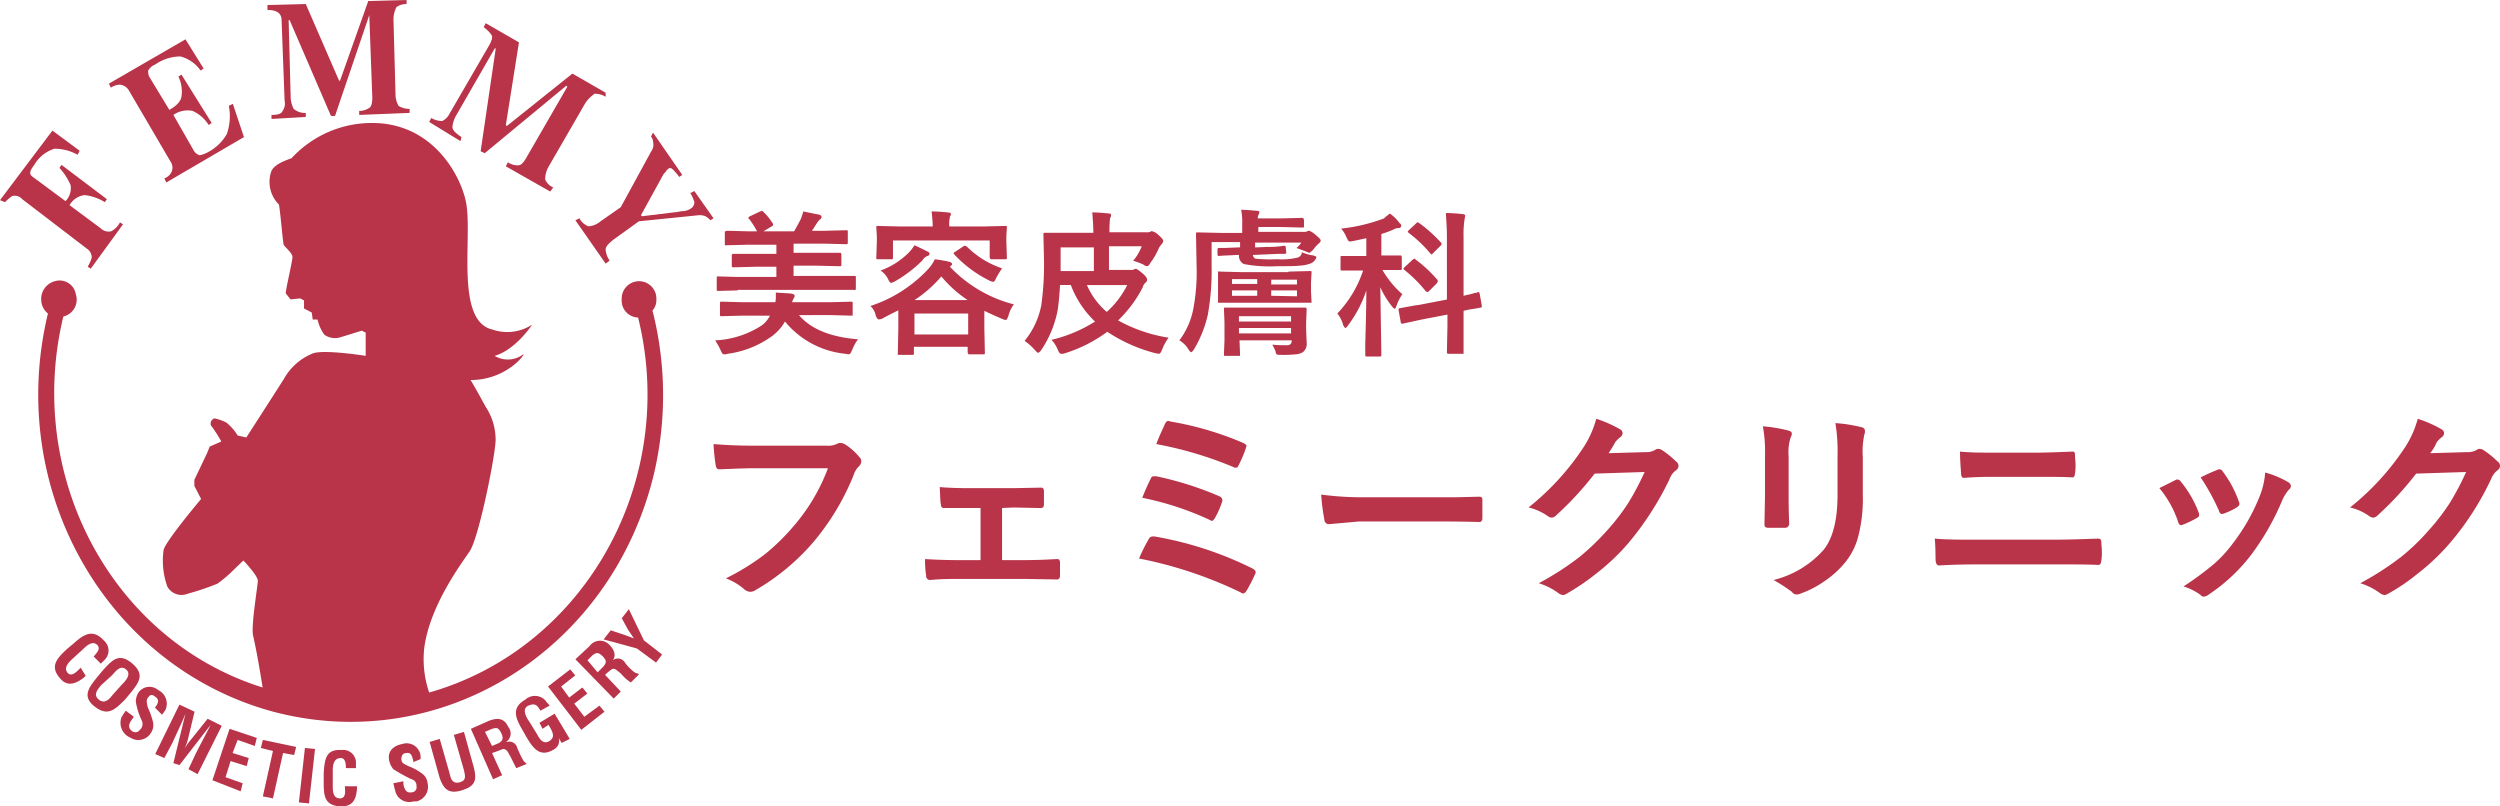 <?xml version="1.0" encoding="utf-8"?>
<svg xmlns="http://www.w3.org/2000/svg" width="248" height="80" viewBox="0 0 248 80">
  <g id="ロゴ" transform="translate(-190 -224)">
    <g id="レイヤー_2_1_" transform="translate(190 224)">
      <g id="レイヤー_1のコピー_2">
        <g id="グループ_2710" data-name="グループ 2710">
          <path id="パス_1443" data-name="パス 1443" d="M9,27.3l-.3-.2a3.552,3.552,0,0,0,.4-.9,1.05,1.05,0,0,0-.5-.9L2.2,20.4a.959.959,0,0,0-1-.3,4.349,4.349,0,0,0-.7.6L0,20.5l5.2-6.9,2.7,2-.2.4a4.645,4.645,0,0,0-2.3-.6,3.535,3.535,0,0,0-2,1.6c-.3.4-.4.6-.4.8s.1.3.4.5l3.1,2.3A1.845,1.845,0,0,0,7,19a6.191,6.191,0,0,0-1.1-1.7l.2-.3,4.5,3.4-.2.3a4.793,4.793,0,0,0-2-.7,1.969,1.969,0,0,0-1.5,1L10,23.3a1.129,1.129,0,0,0,1,.3,1.962,1.962,0,0,0,.9-.9l.3.2Z" transform="translate(0 -0.645)" fill="#b93349"/>
          <path id="パス_1444" data-name="パス 1444" d="M23.1,10.3l-.4.2a5.36,5.36,0,0,1-.2,2.8A4.621,4.621,0,0,1,20.8,15a3,3,0,0,1-1,.4,1.024,1.024,0,0,1-.6-.5l-2-3.5a2.466,2.466,0,0,1,1.9-.4,3.638,3.638,0,0,1,1.6,1.4l.3-.2L18,7.4l-.3.2a3.4,3.4,0,0,1,.3,2c-.1.5-.5.9-1.2,1.3l-2-3.3a1.268,1.268,0,0,1-.1-.6,1.344,1.344,0,0,1,.7-.6,4.376,4.376,0,0,1,2.5-.8,3.524,3.524,0,0,1,2,1.4l.3-.2L18.4,3.9,10.8,8.3l.2.4a1.613,1.613,0,0,1,.9-.3,1.149,1.149,0,0,1,.9.6l4.1,7a1.073,1.073,0,0,1,.1,1.1,1.344,1.344,0,0,1-.7.6l.2.4,7.7-4.5Z" fill="#b93349"/>
          <path id="パス_1445" data-name="パス 1445" d="M28.3,11.8v-.4c.6,0,1-.1,1.1-.4a1.232,1.232,0,0,0,.2-1l-.3-8a.909.909,0,0,0-.4-.8,1.8,1.8,0,0,0-1-.2V.5L31.7.4,35,8h.1L37.9.1,41.7,0V.4a1.689,1.689,0,0,0-1,.3,2.663,2.663,0,0,0-.3,1.2l.2,7.4a2.375,2.375,0,0,0,.3,1.2,2.016,2.016,0,0,0,1.1.3v.4l-5,.2V11a1.689,1.689,0,0,0,1-.3c.2-.1.3-.5.3-1L38,1.5h0l-3.4,10h-.4L30.1,2H30l.2,7.6a2.663,2.663,0,0,0,.3,1.2,1.691,1.691,0,0,0,1.2.4v.4Z" transform="translate(-1.367)" fill="#b93349"/>
          <path id="パス_1446" data-name="パス 1446" d="M45.5,12.1l.2-.4a2.016,2.016,0,0,0,1.1.3,1.576,1.576,0,0,0,.7-.7l4-6.9c.2-.4.3-.7.2-.9a3.044,3.044,0,0,0-.8-.8l.2-.4,3.3,1.9-1.3,8.2.1.1,6.5-5.2L63,9.2v.4a2.016,2.016,0,0,0-1.1-.3,3.61,3.61,0,0,0-.9.9l-3.7,6.4a2.663,2.663,0,0,0-.3,1.2,1.549,1.549,0,0,0,.8.8l-.3.4-4.4-2.5.2-.4a1.689,1.689,0,0,0,1,.3c.3,0,.5-.2.8-.7l4.1-7.1-.1-.1L51,15.2l-.4-.2L52.1,4.8H52l-3.8,6.6a2.843,2.843,0,0,0-.4,1.2c0,.3.3.6.9,1l-.1.4Z" transform="translate(-2.92)" fill="#b93349"/>
          <path id="パス_1447" data-name="パス 1447" d="M67.7,13.8,70.6,18l-.3.2a5.008,5.008,0,0,0-.7-.8.3.3,0,0,0-.4,0l-.2.2c0,.1-.2.2-.3.4l-2.2,4,.1.1,3.3-.4c.2,0,.5-.1.7-.1a1.613,1.613,0,0,0,.9-.3.713.713,0,0,0,.3-.6,3.552,3.552,0,0,0-.4-.9l.4-.2,1.9,2.7-.3.2a2.181,2.181,0,0,0-.5-.4,1.483,1.483,0,0,0-.7-.1l-5.9.6-2.5,1.8c-.5.4-.8.7-.8,1a2.1,2.1,0,0,0,.4,1.1l-.4.3-3-4.3.4-.2a1.631,1.631,0,0,0,.9.8,2.078,2.078,0,0,0,1.2-.5l2-1.4,3-5.5a1.163,1.163,0,0,0,.2-1,.764.764,0,0,0-.2-.5Z" transform="translate(-2.92 -0.648)" fill="#b93349"/>
          <path id="パス_1448" data-name="パス 1448" d="M64.73,34.1a1.546,1.546,0,0,0,.382-1.1,1.721,1.721,0,1,0-3.438,0A1.678,1.678,0,0,0,63.3,34.8C67.308,51,58.045,67.6,42.573,72a10.234,10.234,0,0,1-.478-4.5c.573-4.1,3.534-8.1,4.489-9.5s2.674-10.1,2.579-11.2a5.9,5.9,0,0,0-.955-3.1c-.287-.5-.86-1.6-1.528-2.7,3.82,0,5.73-3,5.157-2.5a2.535,2.535,0,0,1-2.77.1c2.1-.6,3.725-3.1,3.725-3.1a4.5,4.5,0,0,1-3.916.5c-3.629-.8-2.1-8.6-2.579-12.2-.287-2.5-3.056-8.4-9.55-8.3A10.837,10.837,0,0,0,28.917,19c-.573.2-1.719.6-2.006,1.3a3.185,3.185,0,0,0,.764,3.3c.191,1.2.382,3.8.478,4s.86.8.86,1.2-.669,3.2-.669,3.6l.478.6.955-.1.382.2v.8l.764.4.1.7H31.5a4.218,4.218,0,0,0,.669,1.5,1.814,1.814,0,0,0,1.433.3c.382-.1,2.292-.7,2.292-.7l.382.2v2.3s-4.393-.7-5.348-.2a5.75,5.75,0,0,0-2.77,2.5c-1.146,1.8-3.725,5.8-3.725,5.8l-.86-.2a4.818,4.818,0,0,0-1.146-1.3,5.217,5.217,0,0,0-1.146-.4.548.548,0,0,0-.382.6.354.354,0,0,0,.1.2,13.093,13.093,0,0,1,.955,1.5l-1.146.5-.287.7-1.242,2.6v.6l.669,1.3s-3.629,4.3-3.725,5.1a7.636,7.636,0,0,0,.382,3.6,1.606,1.606,0,0,0,2.006.7,26,26,0,0,0,2.961-1A13.132,13.132,0,0,0,22.9,60.1l1.242-1.2s1.433,1.5,1.433,2-.669,4.4-.478,5.4c.382,1.7.669,3.4.955,5.2C11.058,66.8,2.463,50.5,6.283,34.7a1.719,1.719,0,0,0,1.242-2.2,1.632,1.632,0,0,0-2.1-1.3A1.818,1.818,0,0,0,4.086,33a1.777,1.777,0,0,0,.669,1.4c-4.2,17.4,5.73,35,22.347,39.5,16.617,4.4,33.426-6,37.723-23.4a34.03,34.03,0,0,0-.1-16.4Z" transform="translate(0 -3.3)" fill="#b93349"/>
          <path id="パス_1449" data-name="パス 1449" d="M8.5,69.8l-.2.2c-.8.6-1.6.9-2.3.1-1.1-1.2-.4-2,.7-3l.6-.5c1-.9,1.9-1.5,3-.3a1.3,1.3,0,0,1,.1,1.9l-.1.1-.3.3-.7-.7c.2-.3.7-.7.4-1.1-.5-.6-1.2.1-1.5.4l-1.1,1c-.3.3-.8.8-.4,1.3s1-.2,1.3-.5Z" transform="translate(0 -2.764)" fill="#b93349"/>
          <path id="パス_1450" data-name="パス 1450" d="M11.1,70.3c.3-.3.8-1.1,1.4-.6s-.1,1.2-.4,1.5l-.9,1c-.3.4-.8,1-1.4.5s-.1-1,.2-1.4Zm-1.4.1c-.9,1.1-1.6,2-.3,3s2,.3,3-.7l.5-.6c.9-1.1,1.5-1.9.2-3s-2-.3-2.9.7Z" transform="translate(0 -3.3)" fill="#b93349"/>
          <path id="パス_1451" data-name="パス 1451" d="M15.9,73.5c.3-.4.5-.8,0-1.1-.2-.2-.5-.2-.6,0l-.1.1c-.2.3-.1.6,0,1a7.838,7.838,0,0,1,.5,1.4,1.389,1.389,0,0,1-.2,1.1,1.456,1.456,0,0,1-2,.5c-.1,0-.1-.1-.2-.1a1.592,1.592,0,0,1-.7-2c.1-.1.1-.2.2-.3l.2-.3.8.6-.2.3c-.3.4-.4.8,0,1.1a.529.529,0,0,0,.8-.1l.1-.1a.783.783,0,0,0,.1-.8,6.971,6.971,0,0,1-.6-1.9,1.884,1.884,0,0,1,.2-.8,1.334,1.334,0,0,1,1.8-.5c.1.1.2.1.3.2a1.489,1.489,0,0,1,.6,2c-.1.1-.2.3-.3.4Z" transform="translate(-0.527 -3.3)" fill="#b93349"/>
          <path id="パス_1452" data-name="パス 1452" d="M17,78.5l-.9-.4,2.4-4.9,1.5.7-.6,2.5a5.638,5.638,0,0,1-.4,1.2h0a6.07,6.07,0,0,1,.7-1l1.6-2,1.4.7-2.4,4.8-.9-.5.7-1.5c.5-1,1-1.9,1.5-2.9h0l-3.1,4-.6-.2,1.2-4.9h0c-.4,1-.9,2-1.3,2.9Z" transform="translate(-0.701 -3.3)" fill="#b93349"/>
          <path id="パス_1453" data-name="パス 1453" d="M22,80.7l1.7-5.1,2.7.9-.2.8-1.7-.6L24,78l1.6.5-.2.8-1.6-.5-.5,1.6L25,81l-.2.8Z" transform="translate(-0.927 -3.3)" fill="#b93349"/>
          <path id="パス_1454" data-name="パス 1454" d="M27.2,76.7l3.3.7-.2.8L29.2,78l-1,4.5-1-.2,1-4.5L27,77.5Z" transform="translate(-1.123 -3.3)" fill="#b93349"/>
          <path id="パス_1455" data-name="パス 1455" d="M30.9,82.9l.6-5.4,1,.1L31.9,83Z" transform="translate(-1.251 -3.3)" fill="#b93349"/>
          <path id="パス_1456" data-name="パス 1456" d="M36.8,81.3v.3c-.1,1-.4,1.7-1.6,1.7-1.7-.1-1.7-1.1-1.7-2.6V80c.1-1.4.2-2.4,1.8-2.3a1.265,1.265,0,0,1,1.4,1.2v.6h-1c0-.3,0-1-.5-1-.8,0-.8.9-.8,1.3v1.5c0,.4,0,1.2.7,1.2s.5-.9.5-1.2Z" transform="translate(-1.389 -3.3)" fill="#b93349"/>
          <path id="パス_1457" data-name="パス 1457" d="M42.7,78.9c-.1-.5-.2-1-.7-.9-.3,0-.5.2-.5.6s.3.5.7.7a5.388,5.388,0,0,1,1.3.7,1.326,1.326,0,0,1,.6,1A1.491,1.491,0,0,1,43,82.8h-.3a1.431,1.431,0,0,1-1.8-1c0-.1-.1-.3-.1-.4l-.1-.4,1-.2v.3c.1.5.3.9.8.8a.5.5,0,0,0,.5-.6v-.1a.634.634,0,0,0-.5-.6,16.18,16.18,0,0,1-1.8-1,2.01,2.01,0,0,1-.4-.8c-.2-.9.3-1.5,1.3-1.7a1.391,1.391,0,0,1,1.8,1.5Z" transform="translate(-1.684 -3.3)" fill="#b93349"/>
          <path id="パス_1458" data-name="パス 1458" d="M46.9,76.2l1-.3,1,3.6c.3,1.2.1,1.8-1.2,2.2s-1.8-.1-2.2-1.2l-1-3.6,1-.3,1,3.5c.1.5.3,1,1,.8s.5-.7.4-1.2Z" transform="translate(-1.878 -3.3)" fill="#b93349"/>
          <path id="パス_1459" data-name="パス 1459" d="M50.2,75.9l.7-.3c.4-.1.6-.2.9.4s.1.8-.2,1l-.7.3Zm1,2c.3-.1.5-.2.8-.3.4,0,.5.4.7.7l.6,1.2,1-.4V79c-.3,0-.8-1.3-.9-1.5a.8.8,0,0,0-1-.6h-.1a1.013,1.013,0,0,0,.2-1.5c-.4-.9-1.1-.9-1.9-.6l-1.8.8,2.2,5,.9-.4-1-2.2Z" transform="translate(-2.089 -3.3)" fill="#b93349"/>
          <path id="パス_1460" data-name="パス 1460" d="M54.1,75.7c-.7-1.2-1.1-2.2.3-3a1.418,1.418,0,0,1,2,.1c.1.2.3.3.4.5l-.9.5c-.3-.5-.5-.8-1.2-.5s-.2,1.2.1,1.6l.8,1.3c.2.4.6,1,1.2.6s.3-.9-.1-1.6l-.6.4-.3-.6,1.5-.9,1.5,2.5L58,77l-.3-.5h0a.949.949,0,0,1-.4,1.1c-1.4.9-2.1,0-2.8-1.2Z" transform="translate(-2.283 -3.3)" fill="#b93349"/>
          <path id="パス_1461" data-name="パス 1461" d="M60.1,75.7l-3.3-4.3L59,69.7l.5.6-1.4,1.1.8,1.1,1.3-1,.5.6-1.3,1,1,1.3,1.5-1.1.5.6Z" transform="translate(-2.435 -3.3)" fill="#b93349"/>
          <path id="パス_1462" data-name="パス 1462" d="M61.2,68.8l.5-.5c.3-.2.5-.4,1,.1s.3.7.1,1l-.6.6Zm1.7,1.5a4.349,4.349,0,0,1,.7-.6c.3-.2.6.2.9.4a4.3,4.3,0,0,0,1,.9l.8-.8-.1-.1c-.3.1-1.2-.9-1.3-1.1a.83.83,0,0,0-1.2-.2h0c.4-.5.1-1.1-.3-1.5a1.27,1.27,0,0,0-2,.1L60,68.7l3.8,3.9.7-.7-1.6-1.7Z" transform="translate(-2.92 -3.3)" fill="#b93349"/>
          <path id="パス_1463" data-name="パス 1463" d="M65,65.7c.3.1.5.2.8.3h0l-.6-.9L64.6,64l.7-.9,1.5,3.1,1.8,1.4-.6.8L66.1,67l-3.3-.9.7-.9Z" transform="translate(-2.92 -2.67)" fill="#b93349"/>
        </g>
      </g>
    </g>
    <g id="レイヤー_2_1_2" data-name="レイヤー_2_1_" transform="translate(260.781 239.813)">
      <g id="レイヤー_1のコピー_2-2" data-name="レイヤー_1のコピー_2" transform="translate(0 5)">
        <g id="グループ_2711" data-name="グループ 2711" transform="translate(0.16)">
          <path id="パス_1464" data-name="パス 1464" d="M.3,18.045a9.236,9.236,0,0,0,4.637-1.492,2.756,2.756,0,0,0,.8-.959H2.965L.94,15.647a.2.2,0,0,1-.16-.053V14.367a.2.2,0,0,1,.053-.16h.16l2.025.053H6.269a2.186,2.186,0,0,0,.053-.586V13.3c.586.053,1.066.053,1.546.107.213.053.32.107.32.213a.407.407,0,0,1-.107.266c-.053.107-.107.266-.16.373h3.838l2.025-.053a.2.2,0,0,1,.16.053v1.332h-.16l-2.025-.053H8.615c1.173,1.386,3.145,2.185,5.863,2.4A4.165,4.165,0,0,0,13.891,19l-.16.32a.277.277,0,0,1-.213.107l-.32-.053a8.876,8.876,0,0,1-5.969-3.2A4.7,4.7,0,0,1,5.95,17.619a9.689,9.689,0,0,1-4.424,1.759.676.676,0,0,1-.32.053.277.277,0,0,1-.213-.107L.833,19A5.952,5.952,0,0,0,.3,18.045Zm2.239-4.957L.62,13.142a.2.2,0,0,1-.16-.053V11.862c0-.107,0-.107.053-.16H.62l1.919.053H6.376V10.743H4.244L2.112,10.8a.141.141,0,0,1-.16-.16V9.624a.141.141,0,0,1,.16-.16H6.376V8.558H3.5l-2.079.053c-.107,0-.16,0-.16-.053V7.385c0-.107,0-.16.053-.16s.107-.053.16-.053L3.5,7.225h.959a8.764,8.764,0,0,0-.746-1.173C3.658,6,3.6,5.946,3.6,5.893s.053-.107.16-.16l1.013-.48c.053,0,.107-.053.16-.053s.107.053.16.107A5.57,5.57,0,0,1,6,6.426a.2.2,0,0,1,.053.16q0,.08-.16.16l-.8.48H8.135c.213-.373.426-.746.64-1.173a4.69,4.69,0,0,0,.266-.8q1.119.24,1.6.32c.107.053.213.107.213.213a.293.293,0,0,1-.16.266,1.413,1.413,0,0,0-.266.32c-.16.213-.32.533-.533.8h1.332L13.3,7.119a.2.2,0,0,1,.16.053V8.345a.2.2,0,0,1-.053.16H13.3l-2.079-.053H8.082v.906h4.69c0,.053.053.107.053.16V10.53a.2.2,0,0,1-.053.16h-.16l-2.132-.053h-2.4v1.013H14.1a.2.2,0,0,1,.16.053v1.173a.2.2,0,0,1-.053.16c-.053,0-.107.053-.16,0H2.539v.053Z" transform="translate(-0.3 -5.093)" fill="#b93349"/>
          <path id="パス_1465" data-name="パス 1465" d="M29.2,14.681a13.573,13.573,0,0,0,5.543-3.464,4.388,4.388,0,0,0,.853-1.173,14.609,14.609,0,0,1,1.492.266c.107.053.213.107.213.213s-.053.107-.16.213l-.053.053a13.255,13.255,0,0,0,6.343,3.731A3.093,3.093,0,0,0,42.9,15.64c-.107.266-.16.426-.266.426a.988.988,0,0,1-.373-.107q-1.119-.48-1.759-.8v1.706l.053,2.452a.2.2,0,0,1-.053.16H39.06c-.107,0-.16,0-.16-.053s-.053-.107-.053-.16v-.533h-5.33v.64a.2.2,0,0,1-.053.16H31.918v-.16l.053-2.452V15.107c-.533.266-1.066.533-1.546.8a.988.988,0,0,1-.373.107c-.107,0-.213-.107-.32-.373A1.731,1.731,0,0,0,29.2,14.681ZM40.5,6.792l2.079-.053a.2.2,0,0,1,.16.053v.16l-.053.746v.586l.053,1.6a.2.2,0,0,1-.053.16H41.246a.2.2,0,0,1-.16-.053c-.053-.053-.053-.053-.053-.107V8.178H31.439V9.884a.2.2,0,0,1-.053.16H29.946c-.107,0-.107,0-.16-.053V9.884l.053-1.6V7.752L29.786,6.9c0-.107,0-.107.053-.16H30l2.079.053h3.3c0-.48-.053-.959-.107-1.492a15.2,15.2,0,0,1,1.652.107c.16,0,.266.053.266.16a.2.2,0,0,1-.053.16.2.2,0,0,0-.053.16,2.6,2.6,0,0,0-.053.906H40.5ZM33.571,8.658c.48.213.906.426,1.332.64.107.053.16.107.16.213s-.053.16-.213.213a.94.94,0,0,0-.48.426,13.115,13.115,0,0,1-2.718,2.079,2.6,2.6,0,0,1-.373.16c-.107,0-.213-.107-.32-.373a2.282,2.282,0,0,0-.746-.853,7.586,7.586,0,0,0,2.718-1.706,4.2,4.2,0,0,0,.64-.8Zm0,6.769v2.079H38.9V15.427Zm0-1.332h5.277a12.117,12.117,0,0,1-2.612-2.345,12.386,12.386,0,0,1-2.665,2.345Zm8.688-3.145a9.27,9.27,0,0,0-.586.959c-.107.266-.213.373-.266.373a.988.988,0,0,1-.373-.107,12.1,12.1,0,0,1-3.518-2.612c-.053-.053-.053-.053-.053-.107s.053-.107.16-.16l.8-.533a.2.2,0,0,1,.16-.053c.053,0,.107.053.16.053a9.069,9.069,0,0,0,3.518,2.185Z" transform="translate(-13.797 -5.14)" fill="#b93349"/>
          <path id="パス_1466" data-name="パス 1466" d="M72.184,17.919a5.015,5.015,0,0,0-.64,1.173c-.107.266-.213.426-.32.426s-.213-.053-.32-.053a15.541,15.541,0,0,1-4.8-2.132A14.26,14.26,0,0,1,61.9,19.464a.79.79,0,0,1-.373.053c-.107,0-.213-.107-.32-.373a3.278,3.278,0,0,0-.64-1.013,14.022,14.022,0,0,0,4.317-1.812,9.8,9.8,0,0,1-2.4-3.624H61.418c-.053.8-.107,1.546-.213,2.345a10.581,10.581,0,0,1-1.652,4.1c-.16.213-.213.266-.32.266s-.16-.107-.32-.266a5.573,5.573,0,0,0-1.013-.906,7.939,7.939,0,0,0,1.652-3.518,28.965,28.965,0,0,0,.266-4.8l-.053-2.239a.2.2,0,0,1,.053-.16h4.9c0-.693-.053-1.386-.107-2.025.533,0,1.119.053,1.652.107.16,0,.213.053.213.16a.32.32,0,0,1-.053.213.413.413,0,0,0-.053.16,11.141,11.141,0,0,0-.053,1.332H70a.79.79,0,0,0,.373-.053.2.2,0,0,1,.16-.053,1.279,1.279,0,0,1,.64.373c.32.266.48.48.48.586s-.053.16-.107.266a2.956,2.956,0,0,0-.32.426,6.8,6.8,0,0,1-.853,1.492q-.16.32-.32.32a.576.576,0,0,1-.373-.16,7.771,7.771,0,0,0-1.013-.373,4.9,4.9,0,0,0,.853-1.439H66.268V11.2h2.185a.676.676,0,0,0,.32-.053.2.2,0,0,1,.16-.053c.107,0,.32.16.64.426s.48.48.48.64a.407.407,0,0,1-.107.266.776.776,0,0,0-.32.48,12.4,12.4,0,0,1-2.452,3.3A15.1,15.1,0,0,0,72.184,17.919ZM61.471,10.137V11.31h3.3V8.964h-3.3ZM68.08,12.7h-4a7.4,7.4,0,0,0,1.972,2.665A9.059,9.059,0,0,0,68.08,12.7Z" transform="translate(-27.2 -5.234)" fill="#b93349"/>
          <path id="パス_1467" data-name="パス 1467" d="M97.04,8.571h.107c.053,0,.107.053.107.16l.053.48v.053c0,.053-.053.107-.213.107h-.586l-1.279.053L94,9.477a.4.4,0,0,0,.266.373h0A14.246,14.246,0,0,0,96.4,9.9a6.513,6.513,0,0,0,2.025-.16.574.574,0,0,0,.426-.533,4.424,4.424,0,0,0,1.119.32q.32.08.32.16a.2.2,0,0,1-.053.16.936.936,0,0,1-.533.48,3.446,3.446,0,0,1-1.066.213c-.426.053-1.173.053-2.239.053a13.619,13.619,0,0,1-3.3-.213.9.9,0,0,1-.48-.906h-.16c-.746.053-1.386.053-1.865.107h0c-.053,0-.107-.053-.107-.16V8.891c0-.053.053-.107.16-.107h.586l1.279-.053h.213V8.2H89.9v2.345a24.8,24.8,0,0,1-.373,4.85,11.513,11.513,0,0,1-1.386,3.464c-.107.16-.213.266-.266.266s-.16-.107-.266-.266a2.463,2.463,0,0,0-.906-.906,7.6,7.6,0,0,0,1.386-3.145,19.647,19.647,0,0,0,.32-4.317L88.352,7.4c0-.107,0-.107.053-.16h.107l2.345.053h2.079V6.386A6.078,6.078,0,0,0,92.829,5c.533,0,1.066.053,1.6.107.16,0,.213.053.213.16-.053.107-.053.213-.107.266a.676.676,0,0,0-.053.32h2.292L98.852,5.8a.2.2,0,0,1,.16.053c0,.053.053.107.053.16V6.6c0,.107,0,.107-.053.16h-.107l-2.079-.053H94.535v.48h4.584a.481.481,0,0,0,.267-.053c.053-.053.107-.053.213-.053a2.23,2.23,0,0,1,.64.426c.32.266.48.426.48.533a.293.293,0,0,1-.16.266l-.32.32c-.213.266-.32.426-.373.426-.107.107-.213.213-.266.213a3.673,3.673,0,0,1-.426-.16c-.267-.107-.586-.213-.853-.32a2.291,2.291,0,0,0,.48-.533H94.215v.48l1.226-.053A8.906,8.906,0,0,0,97.04,8.571Zm.48,2.558,2.132-.053c.107,0,.16,0,.16.053v.16l-.053.906V13.1l.053.959v.16H90.538V11.129c.053,0,.107-.053.16,0l2.132.053h4.69Zm-1.6,7.249a12.047,12.047,0,0,0,1.386.053.574.574,0,0,0,.426-.107.407.407,0,0,0,.107-.266v-.107h-5.17V18l.053,1.332c0,.107,0,.16-.053.16H91.284c-.107,0-.107,0-.16-.053v-.16L91.177,18V16.139l-.053-1.279c0-.107,0-.107.053-.16h8.1c0,.053.053.107.053.16l-.053,1.332v.693l.053,1.279a1.058,1.058,0,0,1-.373.959,1.737,1.737,0,0,1-.693.213,11.68,11.68,0,0,1-1.546.053.907.907,0,0,1-.373-.053.758.758,0,0,1-.107-.32,7.139,7.139,0,0,0-.32-.64Zm-4-6.023h2.505v-.48H91.923Zm0,1.173h2.505v-.533H91.923Zm5.863,2.025h-5.17v.533h5.17Zm-5.17,1.706h5.17v-.533h-5.17Zm5.756-5.33H95.814v.48h2.558Zm0,1.652v-.586H95.814v.533Z" transform="translate(-40.65 -5)" fill="#b93349"/>
          <path id="パス_1468" data-name="パス 1468" d="M121.323,5.653a4.1,4.1,0,0,1,.959.959.293.293,0,0,1,.16.266.244.244,0,0,1-.266.213,1.028,1.028,0,0,0-.533.16,10.369,10.369,0,0,1-1.173.426V9.811h1.972c0,.053.053.107.053.16V11.09a.2.2,0,0,1-.053.16h-1.865a9.482,9.482,0,0,0,1.972,2.4,4.83,4.83,0,0,0-.586,1.173c-.053.16-.107.266-.16.266s-.16-.053-.266-.213a8.813,8.813,0,0,1-1.173-1.919l.107,6.716a.141.141,0,0,1-.16.16h-1.279a.141.141,0,0,1-.16-.16V18.658c.053-1.919.107-3.731.107-5.383a11.947,11.947,0,0,1-1.812,3.464c-.107.16-.213.266-.266.266s-.107-.107-.213-.266a3.04,3.04,0,0,0-.586-1.173,11.271,11.271,0,0,0,2.558-4.264H116.58c-.107,0-.107,0-.16-.053V10.024c0-.107,0-.107.053-.16h2.505V8.105c-.32.053-.746.16-1.279.266-.107,0-.213.053-.32.053a.277.277,0,0,1-.213-.107l-.16-.32a2.863,2.863,0,0,0-.533-.853,17.128,17.128,0,0,0,4.264-1.013A3.889,3.889,0,0,1,121.323,5.653Zm2.878,9.061,2.772-.533V7.945c0-.8-.053-1.546-.107-2.345a14.335,14.335,0,0,1,1.652.107c.16,0,.266.053.266.16s-.053.213-.053.32a9.171,9.171,0,0,0-.107,1.706v5.916c.426-.107.746-.16,1.066-.266l.267-.053.107-.053h.053c.053,0,.053.053.107.16l.213,1.226v.053c0,.053-.053.107-.16.107l-.533.107a8.275,8.275,0,0,0-1.119.213v4.264h-1.492a.141.141,0,0,1-.16-.16l.053-2.665V15.673l-2.505.48-1.972.426H122.5c-.053,0-.107-.053-.107-.16l-.213-1.173V15.14c0-.053.053-.107.16-.107l.586-.107c.32-.053.8-.16,1.279-.213Zm-.373-4.53a13.138,13.138,0,0,1,2.185,2.025.2.2,0,0,1,.053.16.4.4,0,0,1-.107.213l-.746.746c-.053.053-.107.107-.16.107s-.107-.053-.16-.053a13.443,13.443,0,0,0-2.132-2.132l-.107-.107a.767.767,0,0,1,.107-.16l.746-.693c.053-.053.107-.107.16-.107.053-.107.107-.053.16,0Zm.426-3.571a14.76,14.76,0,0,1,2.132,1.919.2.2,0,0,1,.053.16c0,.053-.053.107-.107.16l-.746.746c-.107.107-.16.107-.16.107l-.107-.107a12.794,12.794,0,0,0-2.132-2.025l-.107-.107a.767.767,0,0,1,.107-.16l.746-.693c.053-.053.107-.107.16-.107.053.053.107.107.16.107Z" transform="translate(-54.38 -5.28)" fill="#b93349"/>
        </g>
        <g id="グループ_2712" data-name="グループ 2712" transform="translate(0 20.733)">
          <path id="パス_1469" data-name="パス 1469" d="M0,48.507c1.279.107,2.612.16,3.891.16h7.3a2.013,2.013,0,0,0,1.119-.213.676.676,0,0,1,.32-.053.988.988,0,0,1,.373.107A5.952,5.952,0,0,1,14.5,49.839a.484.484,0,0,1,.16.373.74.74,0,0,1-.266.533,2.007,2.007,0,0,0-.48.8,24.425,24.425,0,0,1-3.944,6.609A22.19,22.19,0,0,1,4.157,63a.9.9,0,0,1-.533.16.947.947,0,0,1-.533-.213,6,6,0,0,0-1.865-1.119A23.193,23.193,0,0,0,5.17,59.38a21.4,21.4,0,0,0,2.718-2.665,18.9,18.9,0,0,0,3.464-5.81H3.944c-.8,0-1.919.053-3.358.107-.213,0-.32-.107-.373-.426A19.343,19.343,0,0,1,0,48.507Z" transform="translate(0 -46.002)" fill="#b93349"/>
          <path id="パス_1470" data-name="パス 1470" d="M47.022,58.679v5.17h2.185c1.226,0,2.292-.053,3.3-.107.16,0,.266.107.266.373v1.279c0,.213-.107.373-.266.373h-.053l-3.2-.053h-6.4c-.853,0-1.865,0-2.985.107a.38.38,0,0,1-.373-.426,8.61,8.61,0,0,1-.107-1.652c.8.053,1.972.107,3.464.107H44.89v-5.17H41.212c-.16,0-.266-.16-.266-.426-.053-.16-.053-.746-.107-1.652.586.053,1.546.107,2.825.107h4.53l2.772-.053h-.053c.16,0,.267.107.267.373v1.279c0,.266-.107.373-.32.373h-.053l-2.665-.053Z" transform="translate(-18.4 -49.831)" fill="#b93349"/>
          <path id="パス_1471" data-name="パス 1471" d="M79.2,57.945a16.1,16.1,0,0,1,.959-1.919.422.422,0,0,1,.426-.266h.16a34.919,34.919,0,0,1,9.754,3.2c.16.107.267.213.267.32a.32.32,0,0,1-.053.213,16.064,16.064,0,0,1-.853,1.652c-.107.16-.213.266-.32.266a.407.407,0,0,1-.266-.107A41.464,41.464,0,0,0,79.2,57.945Zm.32-6.023A20.9,20.9,0,0,1,80.373,50a.292.292,0,0,1,.32-.213h.213a32.585,32.585,0,0,1,6.236,1.972c.213.107.32.213.32.373a.48.48,0,0,1-.053.266,8.054,8.054,0,0,1-.693,1.546c-.107.16-.213.266-.266.266-.107,0-.16-.053-.267-.107A29.563,29.563,0,0,0,79.52,51.922Zm1.386-5.33c.373-.959.693-1.6.853-1.972q.16-.32.32-.32a.32.32,0,0,1,.213.053,31.434,31.434,0,0,1,7.249,2.132c.213.107.32.213.32.266s-.053.16-.053.213a12.415,12.415,0,0,1-.746,1.759.272.272,0,0,1-.266.213.32.32,0,0,1-.213-.053A37.514,37.514,0,0,0,80.906,46.592Z" transform="translate(-36.987 -44.087)" fill="#b93349"/>
          <path id="パス_1472" data-name="パス 1472" d="M113.1,58a30.072,30.072,0,0,0,4.371.266h9.061l2.185-.053h.107a.252.252,0,0,1,.266.266V60.4a.36.36,0,0,1-.213.32h-.107c-2.025-.053-3.571-.053-4.53-.053h-7.355l-2.985.267a.435.435,0,0,1-.48-.426h0A20.127,20.127,0,0,1,113.1,58Z" transform="translate(-52.819 -50.485)" fill="#b93349"/>
          <path id="パス_1473" data-name="パス 1473" d="M159.642,47.311l3.678-.107a1.7,1.7,0,0,0,1.013-.266.4.4,0,0,1,.267-.053.757.757,0,0,1,.32.107,9.106,9.106,0,0,1,1.386,1.119.56.56,0,0,1,.266.48.544.544,0,0,1-.266.426,1.88,1.88,0,0,0-.64.906,30.143,30.143,0,0,1-4.051,6.289,21.575,21.575,0,0,1-3.2,3.038,22.6,22.6,0,0,1-2.985,2.025.758.758,0,0,1-.32.107.958.958,0,0,1-.48-.213,6.48,6.48,0,0,0-1.919-.959,29.179,29.179,0,0,0,4.051-2.612,25.075,25.075,0,0,0,2.718-2.612,21.294,21.294,0,0,0,2.132-2.772,27.311,27.311,0,0,0,1.6-3.038l-4.957.16a31.685,31.685,0,0,1-3.838,4.157.658.658,0,0,1-.426.213.758.758,0,0,1-.32-.107,5.53,5.53,0,0,0-1.972-.906,25.677,25.677,0,0,0,5.49-6.023,9.984,9.984,0,0,0,1.226-2.772,12.159,12.159,0,0,1,2.4,1.066.449.449,0,0,1,.213.373.539.539,0,0,1-.213.373,2.527,2.527,0,0,0-.533.533C160.121,46.565,159.908,46.885,159.642,47.311Z" transform="translate(-70.846 -43.9)" fill="#b93349"/>
          <path id="パス_1474" data-name="パス 1474" d="M195.3,45.02a14.245,14.245,0,0,1,2.558.426q.32.08.32.32a.758.758,0,0,1-.107.32A4.74,4.74,0,0,0,197.858,48v4.1c0,.266,0,1.119.053,2.558a.392.392,0,0,1-.426.426h-1.652c-.266,0-.373-.107-.373-.32V54.72l.053-2.772v-4A13.582,13.582,0,0,0,195.3,45.02Zm1.066,15.243a9.724,9.724,0,0,0,4.957-2.985c.906-1.119,1.386-2.931,1.386-5.436V48a16.947,16.947,0,0,0-.213-3.3,14.63,14.63,0,0,1,2.665.426.355.355,0,0,1,.266.373.676.676,0,0,1-.053.32,7.936,7.936,0,0,0-.16,2.239v3.731a14.754,14.754,0,0,1-.426,4.051,6.69,6.69,0,0,1-1.226,2.558,9.388,9.388,0,0,1-2.132,1.972,9.839,9.839,0,0,1-2.345,1.226,1.254,1.254,0,0,1-.426.107.56.56,0,0,1-.48-.266,17.364,17.364,0,0,0-1.812-1.173Z" transform="translate(-91.207 -44.274)" fill="#b93349"/>
          <path id="パス_1475" data-name="パス 1475" d="M227.3,58.634c1.173.107,2.558.107,4.211.107h7.409c1.492,0,2.985-.053,4.584-.107.213,0,.32.107.32.373s.053.586.053.906a5.171,5.171,0,0,1-.053.906c-.053.32-.107.426-.32.426-.959-.053-2.452-.053-4.477-.053H231.4c-1.6,0-2.878.053-3.678.107-.16,0-.267-.107-.32-.373S227.407,59.807,227.3,58.634ZM229.805,50c1.013.107,2.185.107,3.464.107h4.051c1.013,0,2.239-.053,3.678-.107.16,0,.213.107.213.373s.053.586.053.906a5.173,5.173,0,0,1-.053.906c-.053.32-.107.373-.266.373-.959-.053-2.132-.053-3.571-.053h-4.051c-.8,0-1.865,0-3.145.107-.16,0-.266-.16-.266-.426C229.858,51.439,229.805,50.746,229.805,50Z" transform="translate(-106.152 -46.749)" fill="#b93349"/>
          <path id="パス_1476" data-name="パス 1476" d="M269.1,55.165l1.6-.8a.32.32,0,0,1,.213-.053.438.438,0,0,1,.32.213,10.781,10.781,0,0,1,1.759,3.038,1.142,1.142,0,0,1,.053.32c0,.053-.053.16-.267.267a10.248,10.248,0,0,1-1.332.64c-.053,0-.107.053-.16.053q-.24,0-.32-.32A10.3,10.3,0,0,0,269.1,55.165Zm10.5-1.546a9.511,9.511,0,0,1,2.292.959.551.551,0,0,1,.266.373.539.539,0,0,1-.213.373,4.055,4.055,0,0,0-.64,1.013,25.053,25.053,0,0,1-3.091,5.436A17.413,17.413,0,0,1,274,65.719a.958.958,0,0,1-.48.213.38.38,0,0,1-.32-.16,5.687,5.687,0,0,0-1.706-.853,31.875,31.875,0,0,0,3.038-2.239,12.629,12.629,0,0,0,1.812-1.972,19.376,19.376,0,0,0,2.772-4.9,7.636,7.636,0,0,0,.48-2.185Zm-6.4.48c.853-.426,1.386-.64,1.652-.746a.321.321,0,0,1,.213-.053.36.36,0,0,1,.32.213,10.76,10.76,0,0,1,1.6,2.985.4.4,0,0,1,.053.266c0,.107-.107.213-.267.32a6.541,6.541,0,0,1-1.386.64h-.107c-.107,0-.213-.107-.267-.32a21.841,21.841,0,0,0-1.812-3.3Z" transform="translate(-125.673 -48.29)" fill="#b93349"/>
          <path id="パス_1477" data-name="パス 1477" d="M312.542,47.311l3.678-.107a1.7,1.7,0,0,0,1.013-.266.4.4,0,0,1,.266-.053.757.757,0,0,1,.32.107,9.106,9.106,0,0,1,1.386,1.119.56.56,0,0,1,.267.48.544.544,0,0,1-.267.426,2.17,2.17,0,0,0-.64.906,28.132,28.132,0,0,1-4.051,6.289,21.575,21.575,0,0,1-3.2,3.038,19.569,19.569,0,0,1-2.985,2.025.757.757,0,0,1-.32.107.958.958,0,0,1-.48-.213,6.48,6.48,0,0,0-1.919-.959,29.179,29.179,0,0,0,4.051-2.612,20.994,20.994,0,0,0,2.718-2.612,21.3,21.3,0,0,0,2.132-2.772,27.312,27.312,0,0,0,1.6-3.038l-4.957.16a31.68,31.68,0,0,1-3.838,4.157.658.658,0,0,1-.426.213.758.758,0,0,1-.32-.107,5.531,5.531,0,0,0-1.972-.906,25.676,25.676,0,0,0,5.49-6.023,9.983,9.983,0,0,0,1.226-2.772,12.159,12.159,0,0,1,2.4,1.066.449.449,0,0,1,.213.373.54.54,0,0,1-.213.373,2.526,2.526,0,0,0-.533.533A3.989,3.989,0,0,1,312.542,47.311Z" transform="translate(-142.252 -43.9)" fill="#b93349"/>
        </g>
      </g>
    </g>
  </g>
</svg>